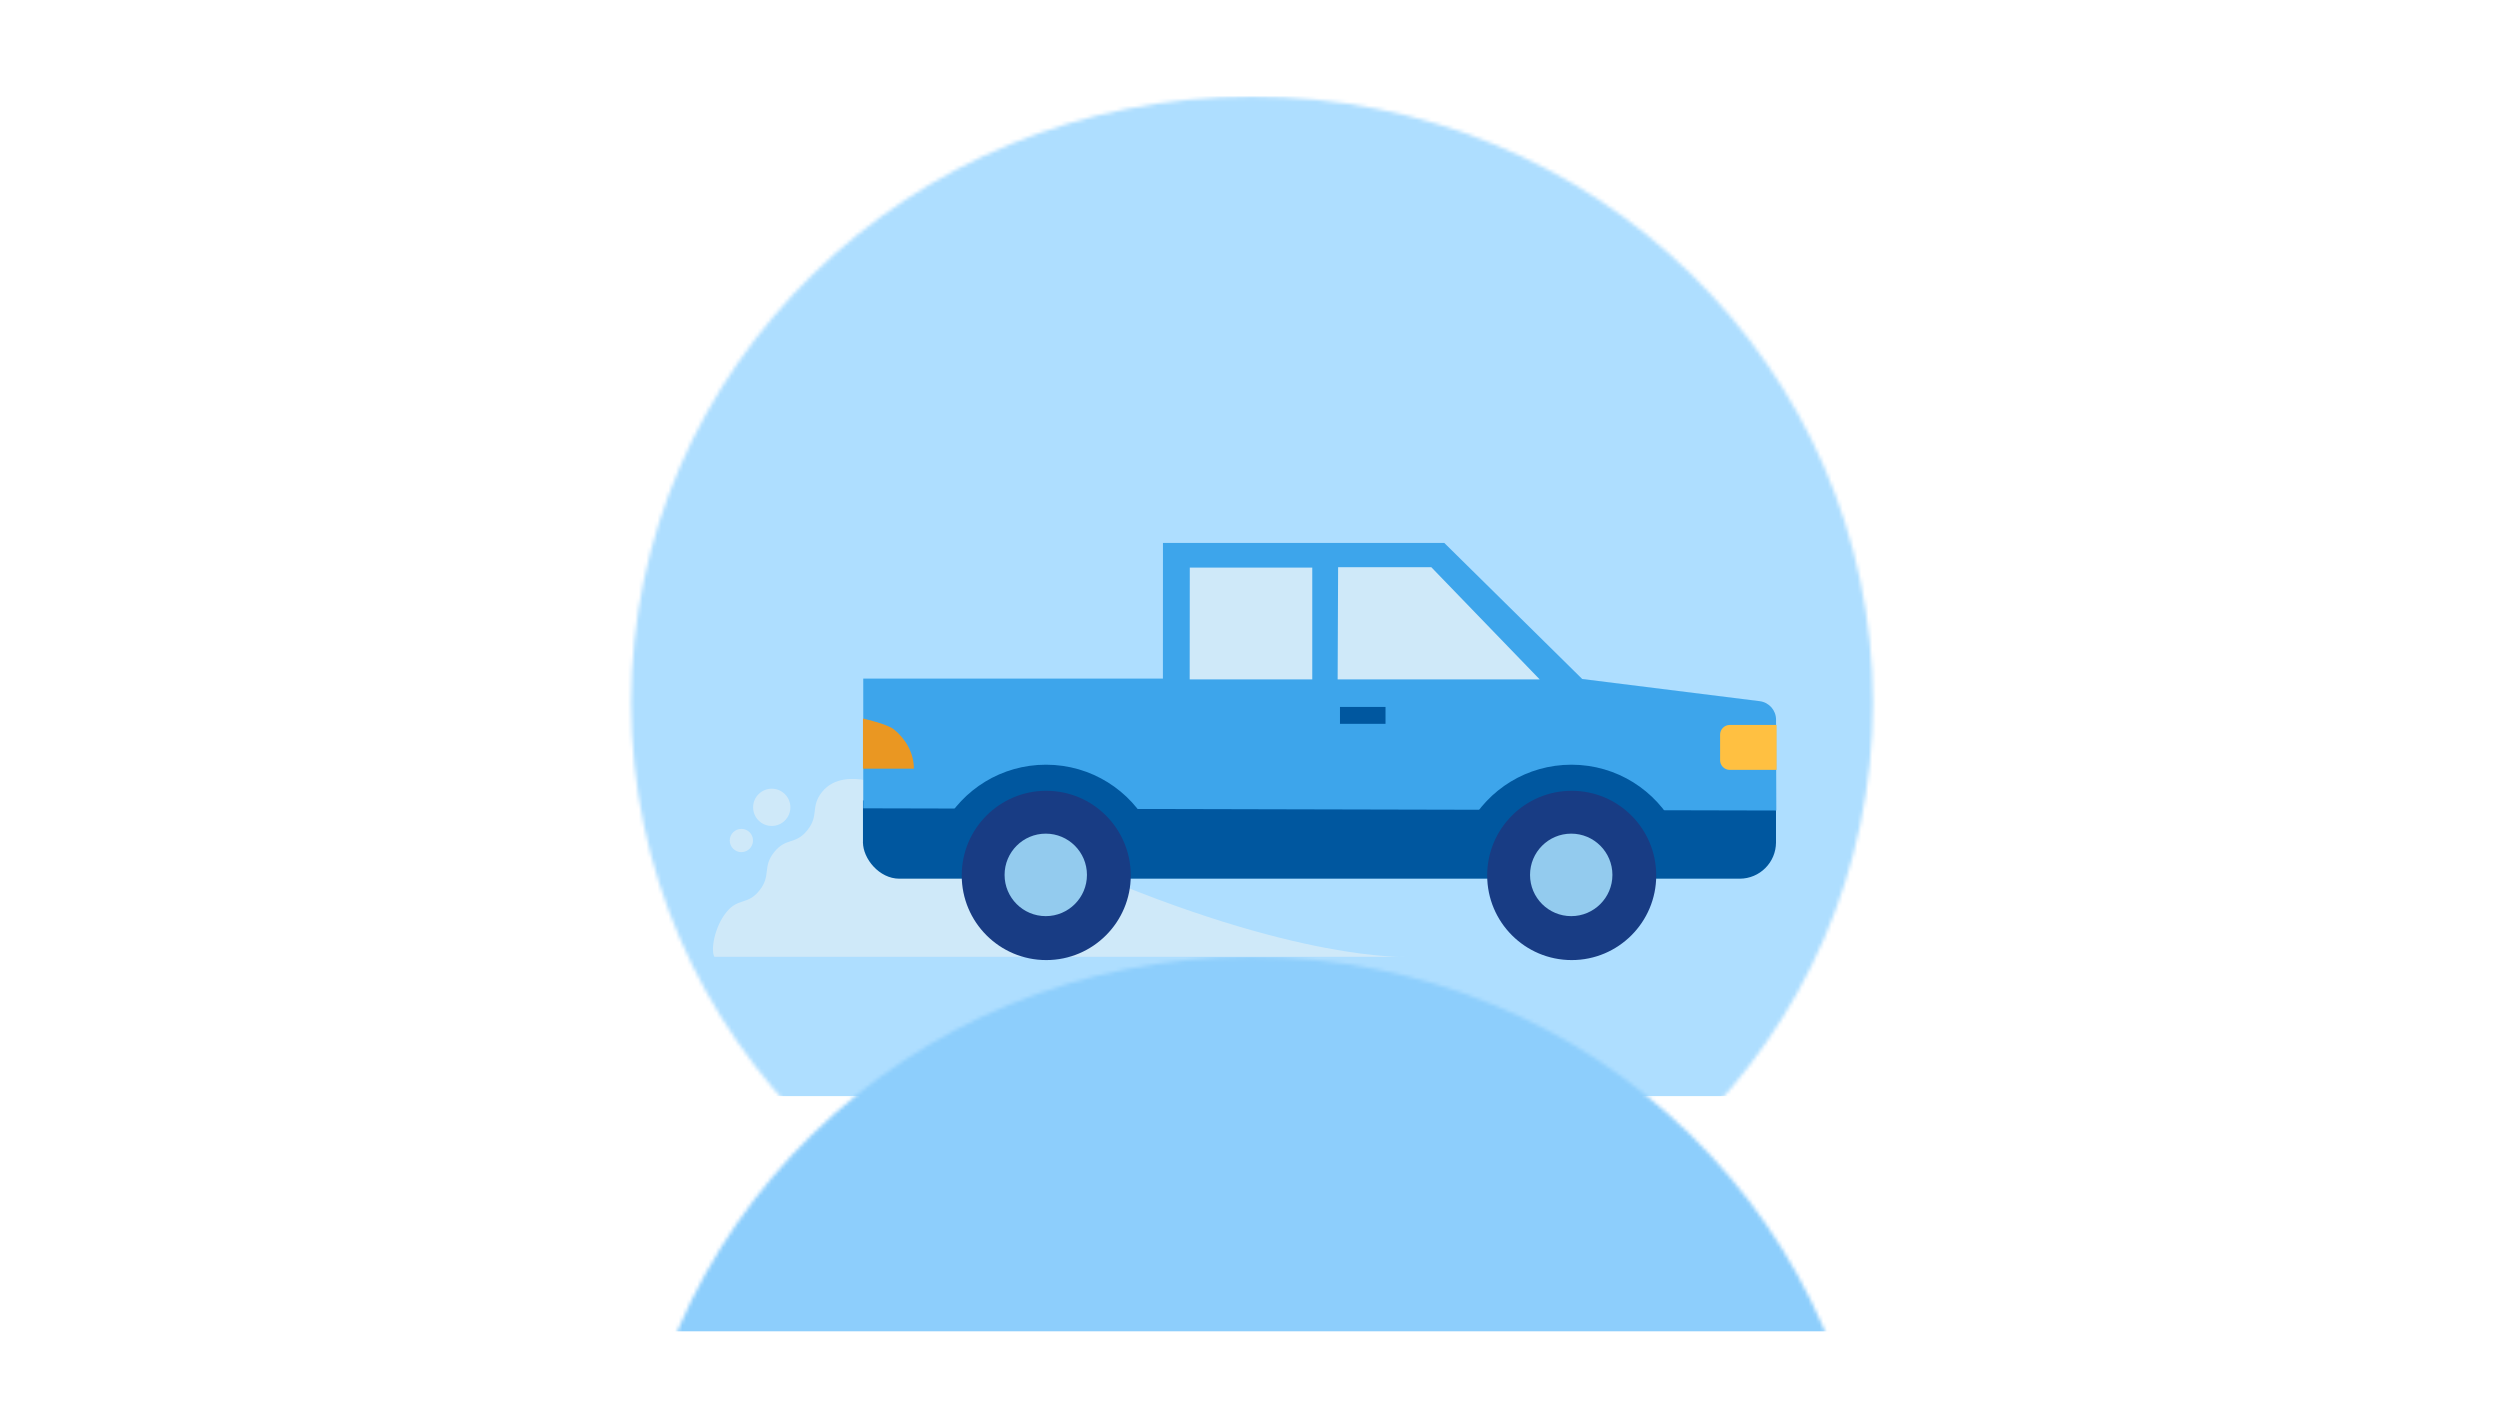<?xml version="1.0" encoding="UTF-8"?>
<svg width="675px" height="380px" viewBox="0 0 675 380" version="1.1" xmlns="http://www.w3.org/2000/svg" xmlns:xlink="http://www.w3.org/1999/xlink">
    <title>Afterpay_CMS_Category image_Motors_675x380_FA</title>
    <defs>
        <path d="M0.417,163.73 C0.417,254.119 75.468,327.394 168.047,327.394 L168.047,327.394 C260.627,327.394 335.677,254.119 335.677,163.73 L335.677,163.73 C335.677,73.341 260.627,0.066 168.047,0.066 L168.047,0.066 C75.468,0.066 0.417,73.341 0.417,163.73 L0.417,163.73 Z" id="path-1"></path>
    </defs>
    <g id="Afterpay_CMS_Category-image_Motors_675x380" stroke="none" stroke-width="1" fill="none" fill-rule="evenodd">
        <g id="Group-2" transform="translate(170, 26)">
            <g id="Group">
                <mask id="mask-2" fill="white">
                    <use xlink:href="#path-1"></use>
                </mask>
                <g id="Clip-2"></g>
                <polygon id="Fill-3" fill="#AEDEFF" mask="url(#mask-2)" points="-40.95 269.948 377.044 269.948 377.044 0 -40.95 0"></polygon>
                <rect id="Rectangle" fill="#8DCEFC" mask="url(#mask-2)" x="-0.24" y="232.299" width="326.43" height="101.151"></rect>
            </g>
            <g id="Group-10" transform="translate(22.5, 184.309)" fill="#CFE9F9">
                <path d="M0.389,48.03 C-0.631,46.339 0.332,40.123 3.568,36.053 C6.806,31.984 9.316,34.176 12.554,30.107 C15.789,26.039 13.279,23.847 16.516,19.776 C19.755,15.709 22.263,17.901 25.503,13.83 C28.739,9.763 26.228,7.57 29.466,3.503 C32.7,-0.567 38.209,-0.196 40.756,0.29 C43.301,0.776 50.089,2.239 99.309,24.115 C157.756,49.497 187.332,48.03 187.332,48.03 L0.389,48.03 Z" id="Fill-23"></path>
                <path d="M20.903,7.67 C20.903,4.892 18.65,2.639 15.873,2.639 C13.095,2.639 10.842,4.892 10.842,7.67 C10.842,10.448 13.095,12.699 15.873,12.699 C18.65,12.699 20.903,10.448 20.903,7.67" id="Fill-59"></path>
                <path d="M10.812,16.627 C10.812,14.893 9.406,13.486 7.671,13.486 C5.936,13.486 4.529,14.893 4.529,16.627 C4.529,18.362 5.936,19.769 7.671,19.769 C9.406,19.769 10.812,18.362 10.812,16.627" id="Fill-60"></path>
            </g>
            <g id="Group-9-Copy-5" transform="translate(63, 120.6)">
                <rect id="Rectangle-Copy-3" fill="#00579F" x="0" y="71.026" width="246.519" height="19.621" rx="9.81"></rect>
                <rect id="Rectangle-Copy-4" fill="#00579F" x="0" y="69.517" width="246.519" height="11.571"></rect>
                <path d="M194.197,36.726 L156.967,0 L80.999,0 L80.984,36.62 L0.079,36.62 L0.079,71.646 L246.605,72.236 L246.532,47.695 C246.525,45.163 244.637,43.031 242.125,42.717 L194.197,36.726 L194.197,36.726 Z" id="Fill-6-Copy" fill="#3DA5EB"></path>
                <path d="M219.352,76.974 C214.144,66.821 203.531,59.869 191.291,59.869 C179.262,59.869 168.812,66.569 163.508,76.421" id="Fill-14-Copy-2" fill="#00579F"></path>
                <path d="M77.477,76.974 C72.27,66.821 61.656,59.869 49.416,59.869 C37.388,59.869 26.938,66.569 21.633,76.421" id="Fill-14-Copy-3" fill="#00579F"></path>
                <polygon id="Fill-8-Copy" fill="#00579F" points="128.794 48.835 141.089 48.835 141.089 44.273 128.794 44.273"></polygon>
                <polygon id="Fill-10-Copy" fill="#CFE9F9" points="182.71 36.833 128.164 36.833 128.291 6.54 153.446 6.54"></polygon>
                <polygon id="Fill-11-Copy" fill="#CFE9F9" points="88.215 36.833 88.243 6.647 121.313 6.647 121.313 36.833"></polygon>
                <path d="M168.539,89.764 C168.539,102.384 178.757,112.621 191.364,112.621 C203.962,112.621 214.181,102.384 214.181,89.764 C214.181,77.142 203.962,66.912 191.364,66.912 C178.757,66.912 168.539,77.142 168.539,89.764" id="Fill-12-Copy" fill="#183C84"></path>
                <path d="M180.11,89.623 C180.11,95.773 185.089,100.757 191.232,100.757 C197.365,100.757 202.352,95.773 202.352,89.623 C202.352,83.47 197.365,78.484 191.232,78.484 C185.089,78.484 180.11,83.47 180.11,89.623" id="Fill-13-Copy" fill="#93CBEE"></path>
                <path d="M26.664,89.764 C26.664,102.384 36.881,112.621 49.491,112.621 C62.088,112.621 72.308,102.384 72.308,89.764 C72.308,77.142 62.088,66.912 49.491,66.912 C36.881,66.912 26.664,77.142 26.664,89.764" id="Fill-14-Copy-4" fill="#183C84"></path>
                <path d="M38.236,89.623 C38.236,95.773 43.214,100.757 49.357,100.757 C55.491,100.757 60.476,95.773 60.476,89.623 C60.476,83.47 55.491,78.484 49.357,78.484 C43.214,78.484 38.236,83.47 38.236,89.623" id="Fill-15-Copy" fill="#93CBEE"></path>
                <path d="M246.687,61.269 L234.038,61.269 C232.6,61.269 231.426,60.094 231.426,58.66 L231.426,51.746 C231.426,50.31 232.6,49.135 234.038,49.135 L246.687,49.135" id="Fill-16-Copy" fill="#FFC041"></path>
                <path d="M13.744,60.945 C13.744,56.66 11.479,52.833 8.316,50.304 C6.506,48.857 -7.14948133e-15,47.401 -7.14948133e-15,47.401 L-7.14948133e-15,60.945 L13.744,60.945 Z" id="Fill-17-Copy" fill="#EA9722"></path>
            </g>
        </g>
    </g>
</svg>